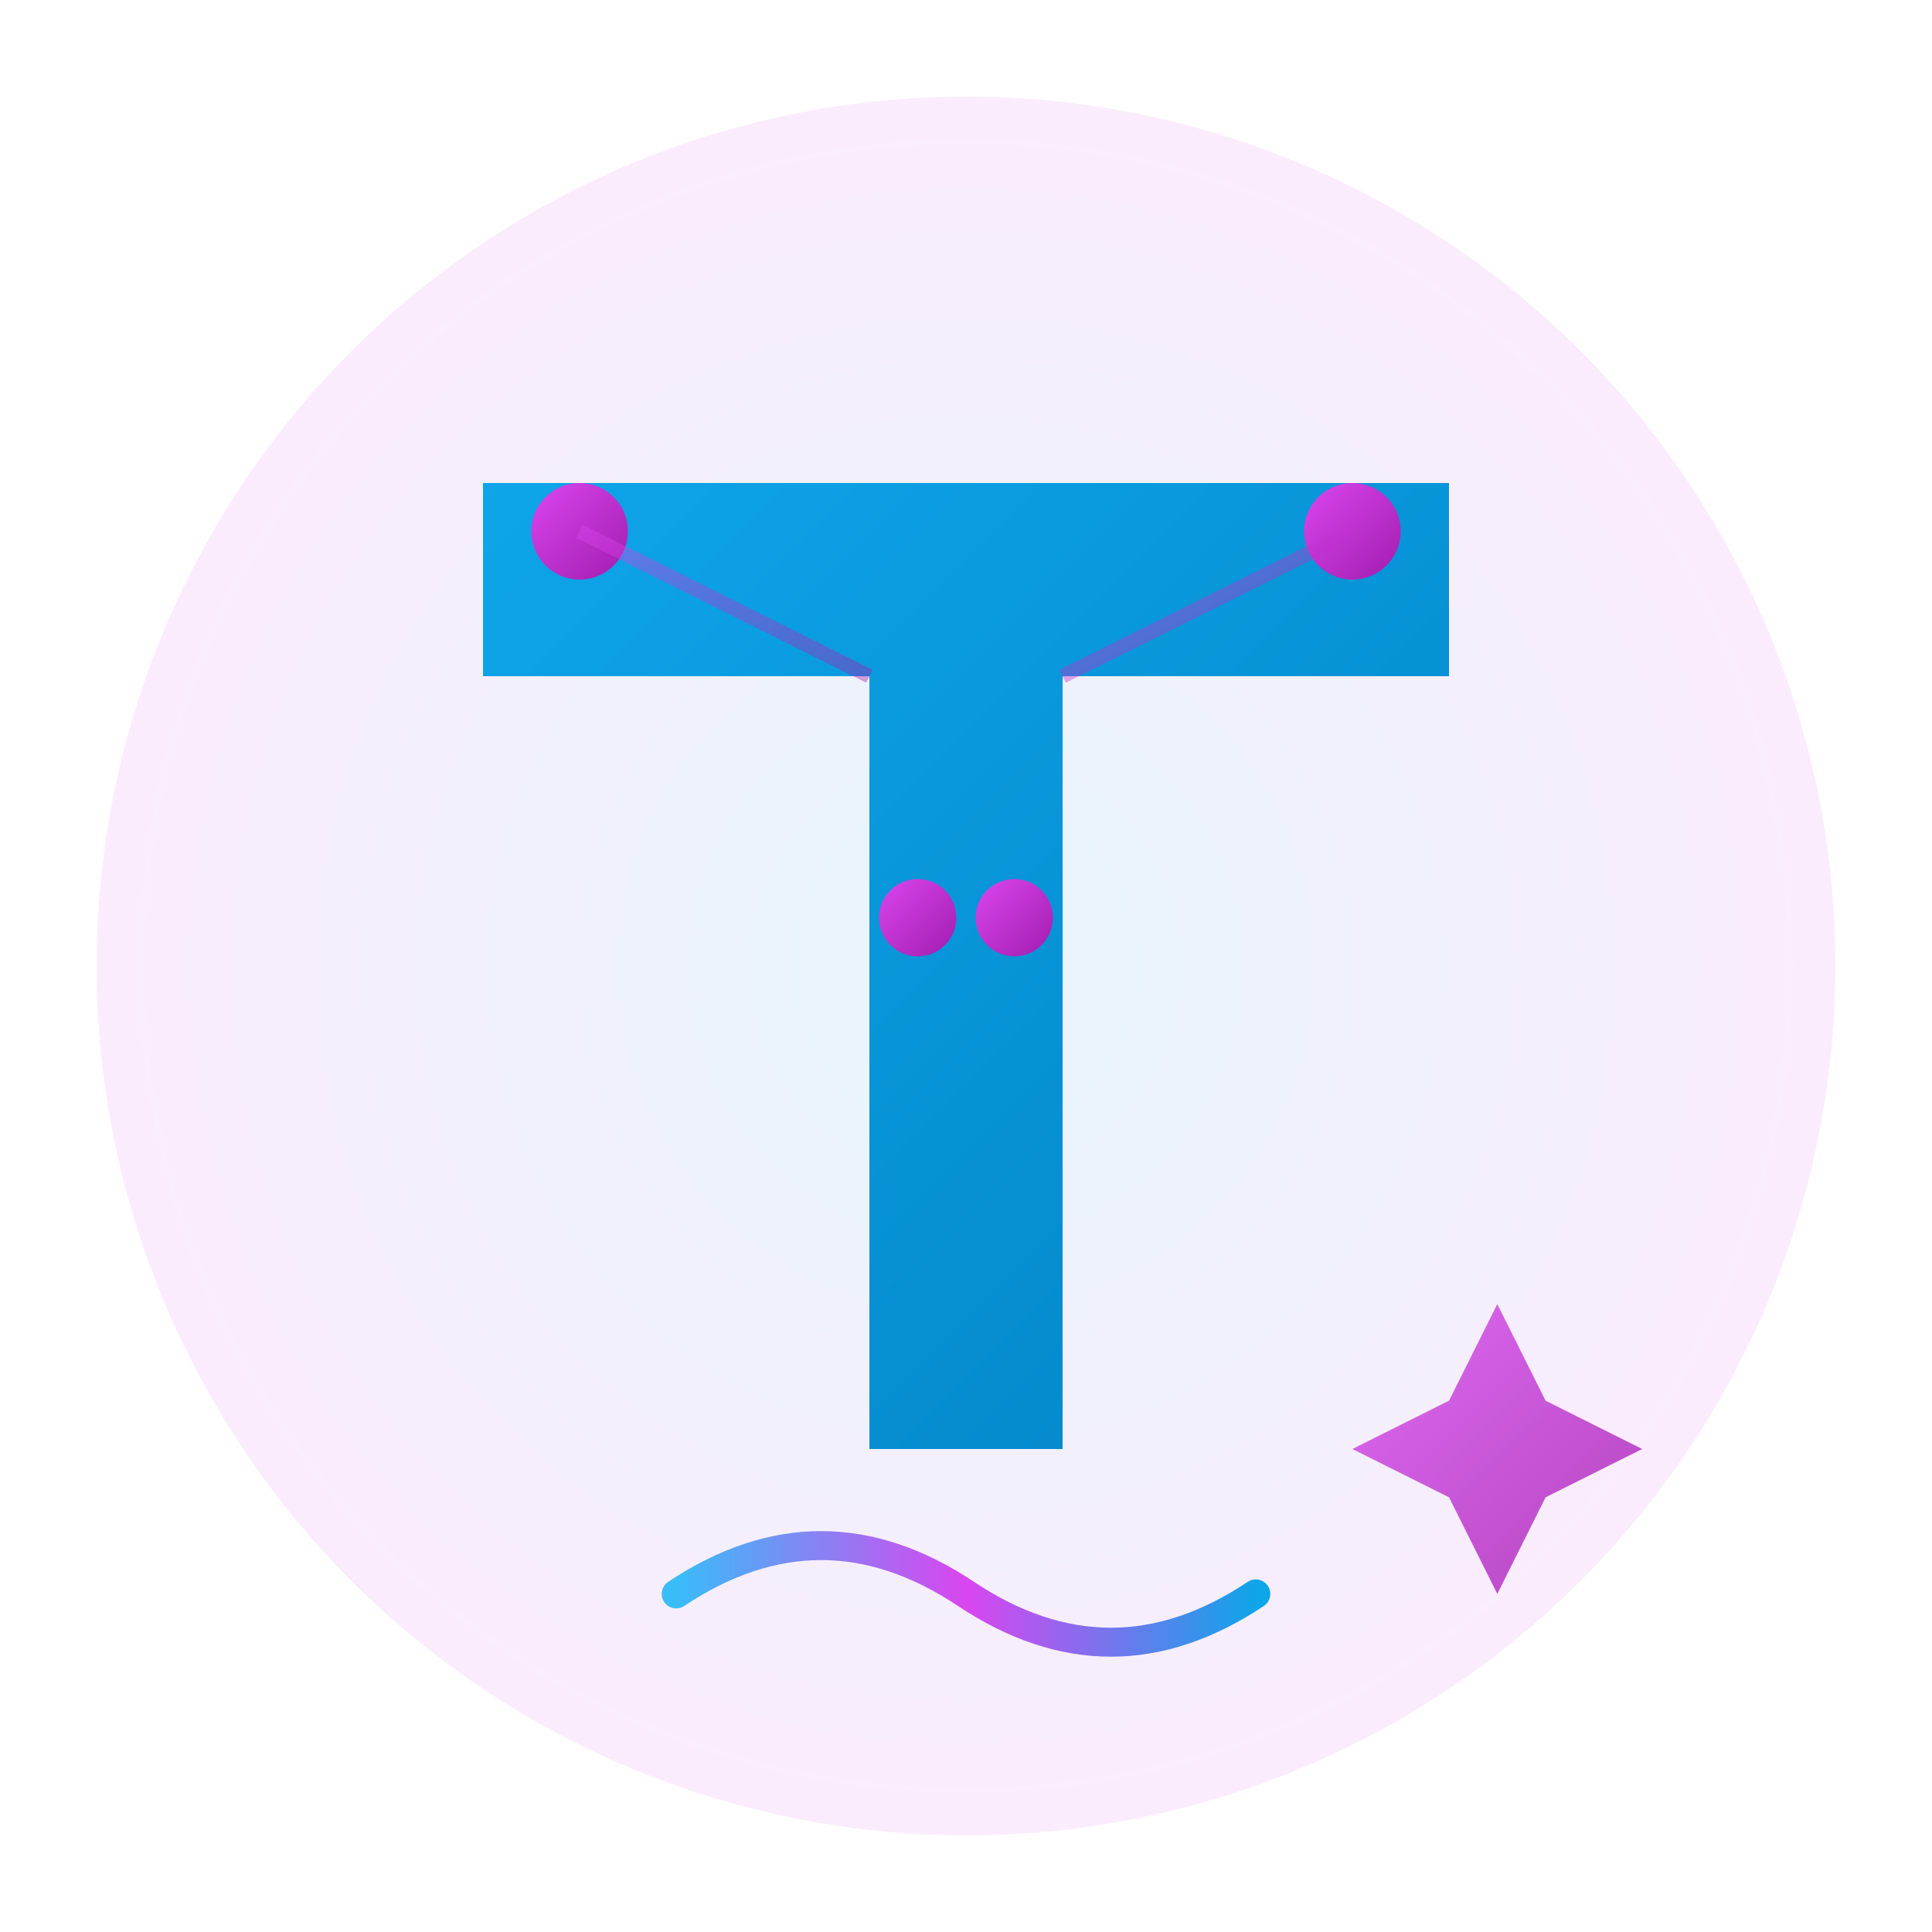 <svg viewBox="0 0 200 200" fill="none" xmlns="http://www.w3.org/2000/svg">
  <!-- Circular background glow -->
  <circle cx="100" cy="100" r="90" fill="url(#bgGradient)" opacity="0.1"/>
  
  <!-- Stylized "T" letterform with tech elements -->
  <path d="M 50 50 L 150 50 L 150 70 L 110 70 L 110 150 L 90 150 L 90 70 L 50 70 Z" fill="url(#mainGradient)"/>
  
  <!-- AI Circuit nodes around the T -->
  <circle cx="60" cy="55" r="5" fill="url(#accentGradient)">
    <animate attributeName="opacity" values="1;0.3;1" dur="2s" repeatCount="indefinite"/>
  </circle>
  <circle cx="140" cy="55" r="5" fill="url(#accentGradient)">
    <animate attributeName="opacity" values="0.3;1;0.3" dur="2s" repeatCount="indefinite"/>
  </circle>
  <circle cx="95" cy="95" r="4" fill="url(#accentGradient)">
    <animate attributeName="opacity" values="1;0.5;1" dur="1.5s" repeatCount="indefinite"/>
  </circle>
  <circle cx="105" cy="95" r="4" fill="url(#accentGradient)">
    <animate attributeName="opacity" values="0.5;1;0.5" dur="1.5s" repeatCount="indefinite"/>
  </circle>
  
  <!-- Digital/Neural connection lines -->
  <path d="M 60 55 L 90 70" stroke="url(#accentGradient)" stroke-width="1.5" opacity="0.4"/>
  <path d="M 140 55 L 110 70" stroke="url(#accentGradient)" stroke-width="1.5" opacity="0.4"/>
  
  <!-- Abstract AI brain wave underneath -->
  <path d="M 70 165 Q 85 155, 100 165 T 130 165" stroke="url(#waveGradient)" stroke-width="3" fill="none" stroke-linecap="round">
    <animate attributeName="stroke-dasharray" values="0,100;100,0" dur="3s" repeatCount="indefinite"/>
  </path>
  
  <!-- Innovation spark/star -->
  <path d="M 155 135 L 160 145 L 170 150 L 160 155 L 155 165 L 150 155 L 140 150 L 150 145 Z" fill="url(#accentGradient)" opacity="0.8">
    <animateTransform attributeName="transform" type="rotate" from="0 155 150" to="360 155 150" dur="4s" repeatCount="indefinite"/>
  </path>
  
  <!-- Gradients -->
  <defs>
    <linearGradient id="mainGradient" x1="0%" y1="0%" x2="100%" y2="100%">
      <stop offset="0%" stop-color="#0ea5e9"/>
      <stop offset="100%" stop-color="#0284c7"/>
    </linearGradient>
    <linearGradient id="accentGradient" x1="0%" y1="0%" x2="100%" y2="100%">
      <stop offset="0%" stop-color="#d946ef"/>
      <stop offset="100%" stop-color="#a21caf"/>
    </linearGradient>
    <linearGradient id="waveGradient" x1="0%" y1="0%" x2="100%" y2="0%">
      <stop offset="0%" stop-color="#38bdf8"/>
      <stop offset="50%" stop-color="#d946ef"/>
      <stop offset="100%" stop-color="#0ea5e9"/>
    </linearGradient>
    <radialGradient id="bgGradient">
      <stop offset="0%" stop-color="#0ea5e9"/>
      <stop offset="100%" stop-color="#d946ef"/>
    </radialGradient>
  </defs>
</svg>

